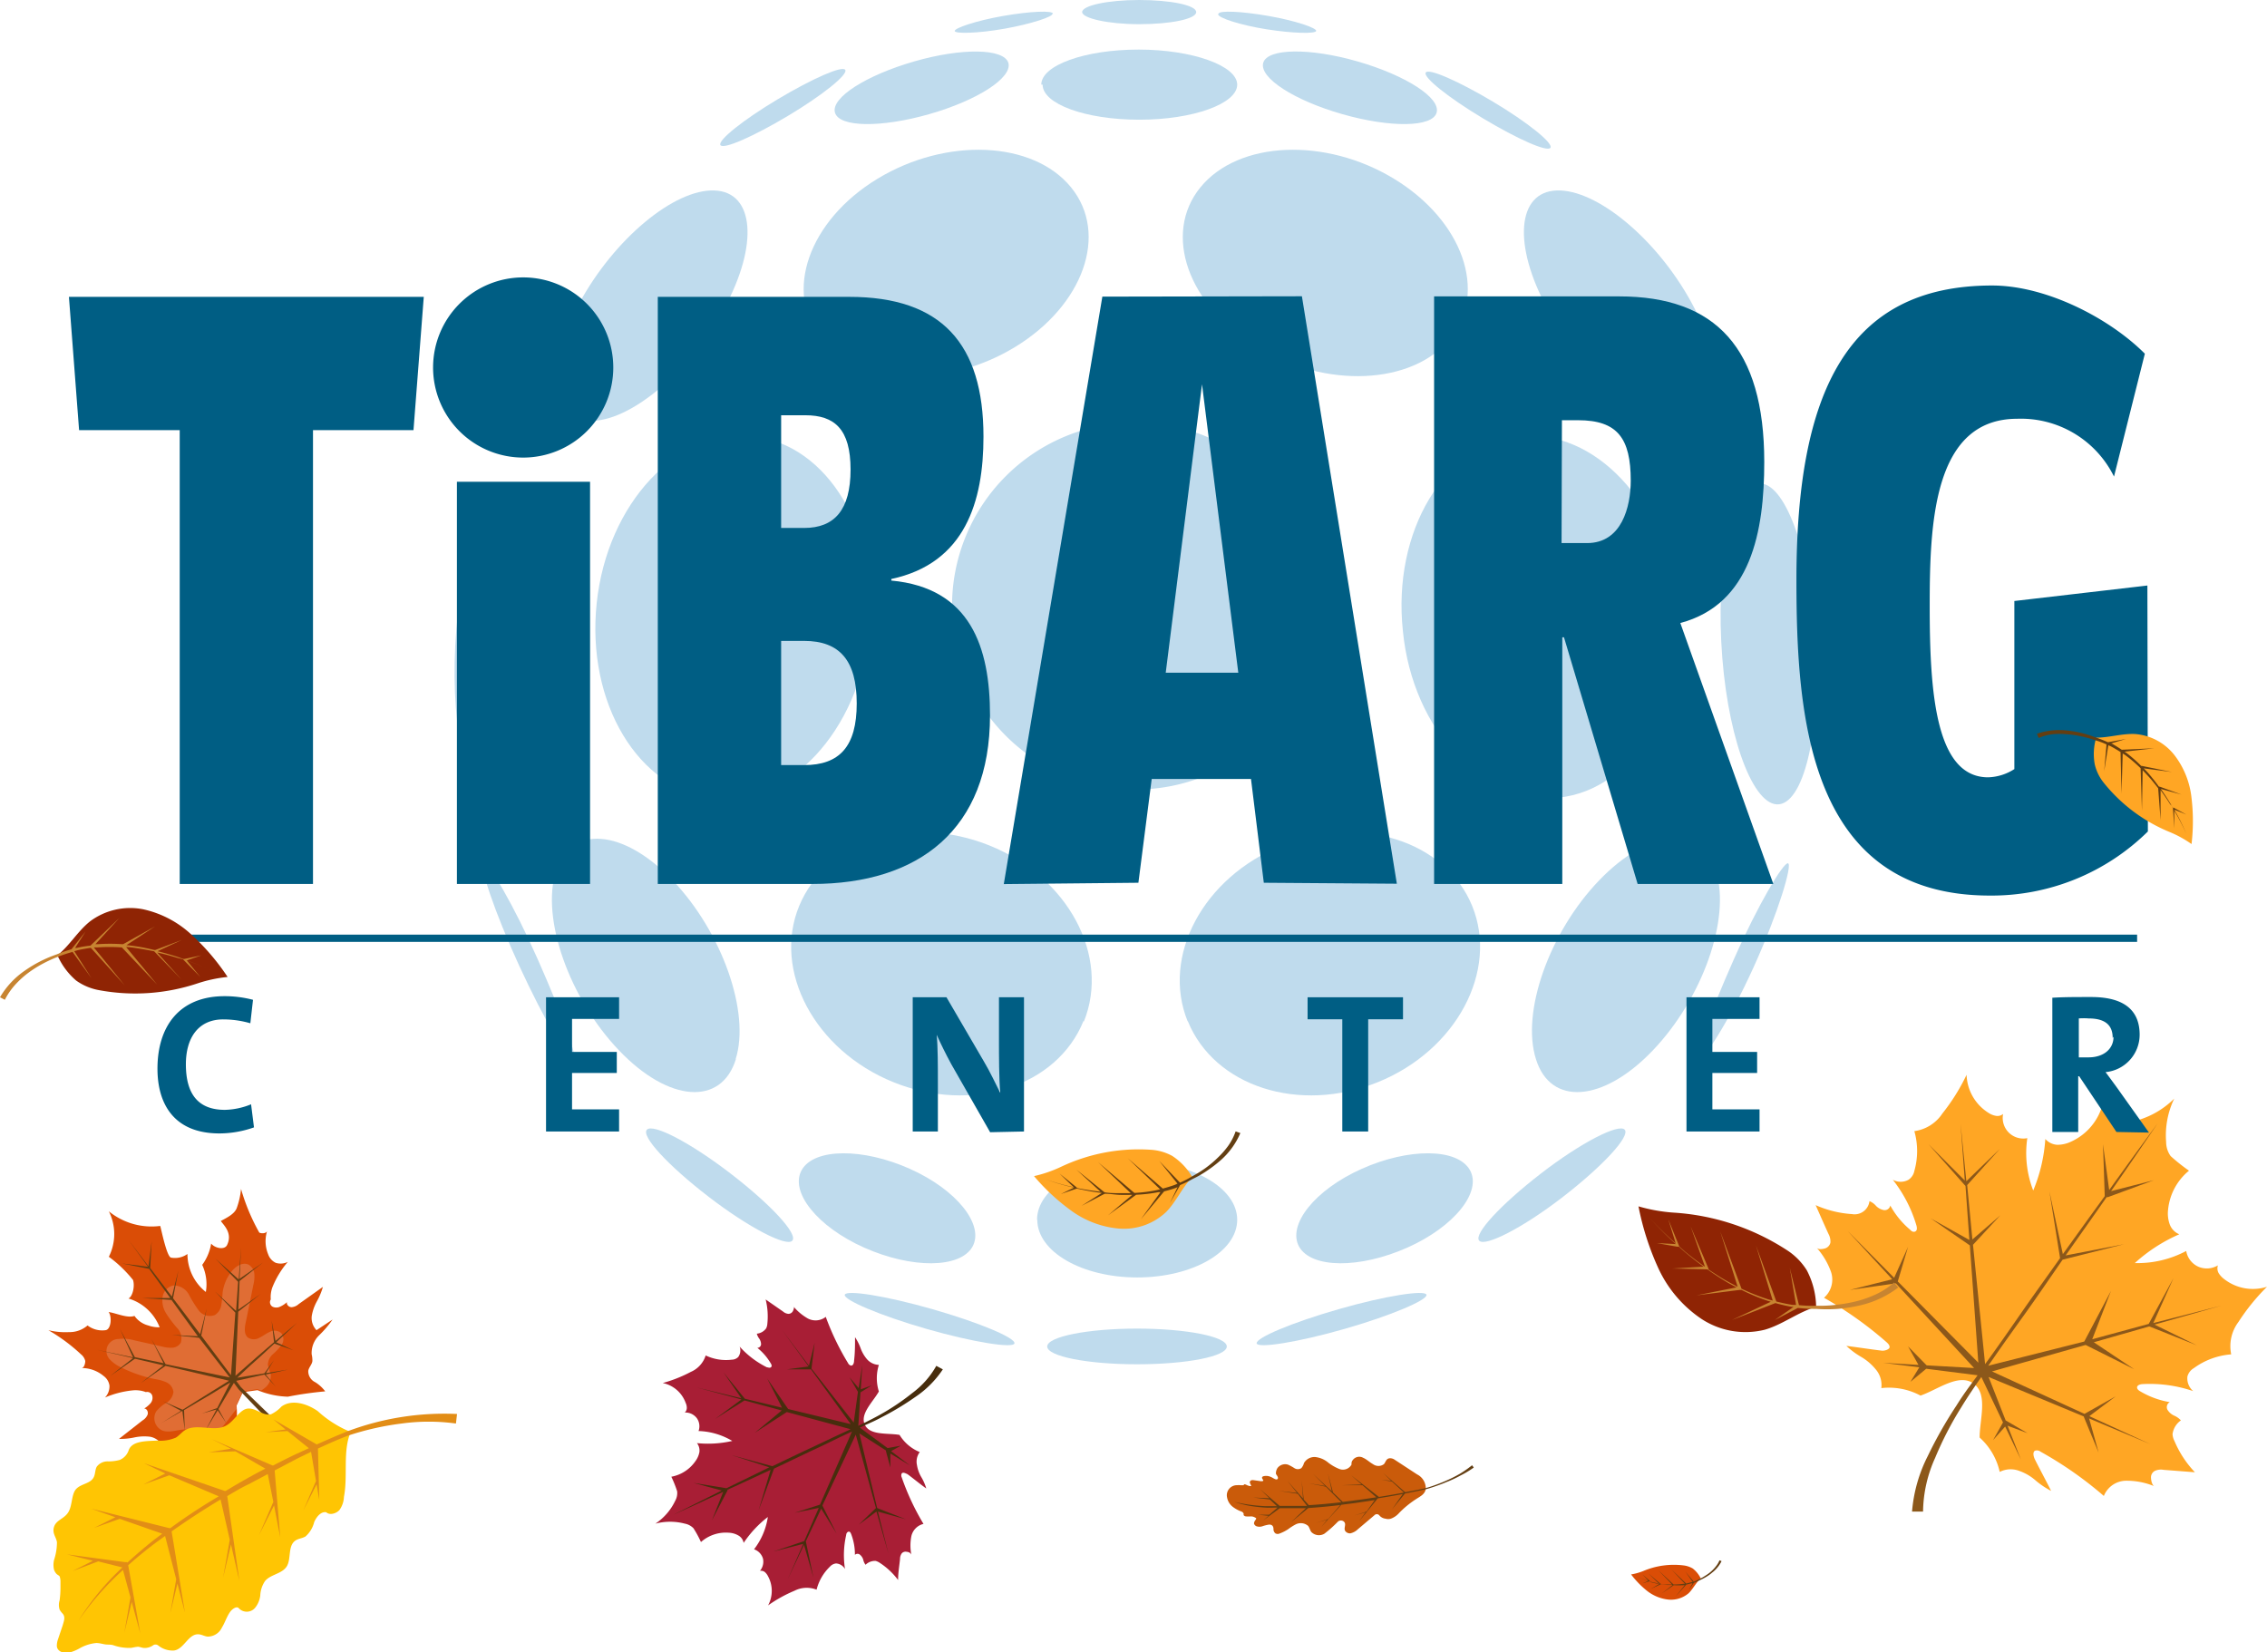 <svg xmlns="http://www.w3.org/2000/svg" viewBox="0 0 187.45 136.64"><defs><style>.cls-1{fill:#ffa624;}.cls-2{fill:#8c581a;}.cls-3{fill:#8f2404;}.cls-4{fill:#c78431;}.cls-5{fill:#bfdbed;}.cls-6{fill:#005e84;}.cls-7{fill:#da4d06;}.cls-8{fill:#633e12;}.cls-9{fill:#ca5b0a;}.cls-10{fill:#a81e35;}.cls-11{fill:#472d0d;}.cls-12{fill:#e06d34;}.cls-13{fill:#ffc503;}.cls-14{fill:#e28d16;}</style></defs><g id="Ebene_2" data-name="Ebene 2"><g id="Ebene_1-2" data-name="Ebene 1"><path class="cls-1" d="M177.86,122.22a.6.6,0,0,1,.31-.58,1.2,1.2,0,0,1,.73-.09l2.59.2a8.6,8.6,0,0,1-1.69-2.58,1.43,1.43,0,0,1-.16-.57,1.64,1.64,0,0,1,.69-1.14,1.64,1.64,0,0,0-.57-.4,1.26,1.26,0,0,1-.54-.48.47.47,0,0,1,.19-.63,7.05,7.05,0,0,1-2.42-.88c-.15-.08-.31-.21-.28-.37s.26-.23.44-.24a11.11,11.11,0,0,1,4.2.58,1.38,1.38,0,0,1-.48-1.21,1.14,1.14,0,0,1,.53-.69,6,6,0,0,1,3.09-1.14,3.33,3.33,0,0,1,.6-2.68,17.37,17.37,0,0,1,2.36-2.91,3.86,3.86,0,0,1-3.56-.65,1.83,1.83,0,0,1-.44-.48.8.8,0,0,1-.06-.64,1.78,1.78,0,0,1-1.62.11,1.75,1.75,0,0,1-1-1.3,8.56,8.56,0,0,1-4.25,1,13.43,13.43,0,0,1,3.68-2.38,1.41,1.41,0,0,1-.8-.84,2.66,2.66,0,0,1-.13-1.19A4.77,4.77,0,0,1,181,96.81a14.94,14.94,0,0,1-1.52-1.21,2,2,0,0,1-.37-1.15,7,7,0,0,1,.67-3.6l-.52.73.52-.73a7.14,7.14,0,0,1-3.17,1.83,2,2,0,0,1-1.22,0,14.06,14.06,0,0,1-1.64-1,4.72,4.72,0,0,1-2.46,2.71,2.65,2.65,0,0,1-1.17.28,1.42,1.42,0,0,1-1-.48,13.34,13.34,0,0,1-1,4.26,8.55,8.55,0,0,1-.49-4.33,1.7,1.7,0,0,1-2-2,.72.72,0,0,1-.62.15,1.57,1.57,0,0,1-.6-.25,3.86,3.86,0,0,1-1.8-3.14,16.64,16.64,0,0,1-2,3.2,3.31,3.31,0,0,1-2.32,1.46,6,6,0,0,1,0,3.29,1.14,1.14,0,0,1-.48.73,1.34,1.34,0,0,1-1.3,0,11.29,11.29,0,0,1,1.95,3.77c.05.18.08.41-.08.5s-.32,0-.44-.14a7,7,0,0,1-1.64-2,.47.47,0,0,1-.53.38,1.22,1.22,0,0,1-.64-.34,1.42,1.42,0,0,0-.55-.4,1.24,1.24,0,0,1-1.45,1.07,8.76,8.76,0,0,1-3-.74c.35.79.7,1.59,1.06,2.38a1.31,1.31,0,0,1,.16.72.65.65,0,0,1-.45.48c-.22.06-.54.11-.69-.06a6.08,6.08,0,0,1,1.19,2,2,2,0,0,1-.58,2.14A31,31,0,0,1,156,111c.12.11.26.25.24.42s-.41.31-.67.27c-1-.12-1.92-.27-2.9-.39a6.65,6.65,0,0,0,1.24.92,4.46,4.46,0,0,1,1.17,1,2,2,0,0,1,.48,1.57,5.52,5.52,0,0,1,3.24.62c1.42-.49,3.15-1.87,4.38-1s.5,3,.51,4.47a5.39,5.39,0,0,1,1.66,2.84,2,2,0,0,1,1.65-.07,4.11,4.11,0,0,1,1.32.78,6.83,6.83,0,0,0,1.28.86c-.44-.88-.9-1.72-1.34-2.6-.12-.24-.2-.6,0-.72a.5.5,0,0,1,.47.08,31.07,31.07,0,0,1,5.23,3.66,2,2,0,0,1,1.82-1.26,6,6,0,0,1,2.32.44C177.94,122.76,177.87,122.45,177.86,122.22Z"/><path class="cls-2" d="M177.82,119.43l-5.06-2.32,2.18-1.64-2.58,1.45-7.65-3.51,7.71-2.18.05,0,4,2L173.13,111l4.55-1.3.07,0,3.89,1.55-3.49-1.71,5.53-1.57-5.63,1.44,1.67-3.72-2.05,3.79,0,0L173,110.75l1.55-4-2.21,4.19v0l-7.94,2,.4-.57c.9-1.31,1.83-2.59,2.75-3.88s2-2.87,3-4.32l5.08-1.28-4.83.93L173,100.7,174.19,99l.1,0,3.8-1.4-3.53.9q1.94-2.79,3.84-5.59c-1.35,1.83-2.68,3.66-4,5.5l-.51-3.79.14,4.2v.1l-1.22,1.68-2.24,3.11-1.11-5.18.88,5.51c-1,1.42-2.05,2.86-3.05,4.3s-1.81,2.61-2.73,3.89l-.42.58-1-9.87,2.26-2.44-2.31,2L162.66,98l0,0,2.71-3-2.78,2.68-.48-4.77.35,4.71-3-3,3,3.39.06.06.32,4.47-3.19-1.78,3.23,2.23.7,9.7-6.66-6.72.85-2.86-1.15,2.56-3.85-3.88,3.69,4-3.5.88,3.8-.54h0l6.47,7-3.92-.22-.07-.07-1.47-1.5.86,1.53-2.93-.17,3,.37-.73,1.2,1.3-1.08,0,0,4.25.54-.38.52c-.48.64-.94,1.29-1.38,2a35.38,35.38,0,0,0-2.36,4.16A12.3,12.3,0,0,0,158.1,125l.91,0a11.07,11.07,0,0,1,1-4.44,28,28,0,0,1,2.16-4.18c.52-.86,1.09-1.69,1.66-2.51l1.79,3.76-.82,1.46,1-1.12,1.3,2.73L166,117.9l1.66.62-1.82-1.06h0l-1.41-3.59,7.86,3.26v0l1.24,3-.79-2.83Z"/><path class="cls-3" d="M150.17,108.07c-1.49.43-2.75,1.46-4.24,1.89a6.62,6.62,0,0,1-5.24-.89,10.19,10.19,0,0,1-3.53-4.11,22.57,22.57,0,0,1-1.68-5.2,13.74,13.74,0,0,0,2.93.52,19.38,19.38,0,0,1,9.28,3.06,5.37,5.37,0,0,1,1.71,1.71A6.73,6.73,0,0,1,150.17,108.07Z"/><path class="cls-4" d="M138.86,103.09l-.05-.12-.87-2.15.62,2a26.13,26.13,0,0,1-2.19-2.15,28.67,28.67,0,0,0,2.2,2.21L137,102.8l1.7.3.12,0,.42.37c.53.45,1.07.88,1.63,1.28l-2.57.15,2.79.07h.09c.43.31.87.6,1.32.88s.72.42,1.09.61l-3.31.66,3.58-.45H144a16.83,16.83,0,0,0,2.19.91l.23.07-3.22,1.51,3.6-1.4h0c.44.12.89.23,1.35.31l.16,0-1.56,1.09,1.91-1a12.79,12.79,0,0,0,1.52.08h0a11.63,11.63,0,0,0,1.77,0,13.13,13.13,0,0,0,1.76-.27,8.24,8.24,0,0,0,3.25-1.5l-.35-.41a6.32,6.32,0,0,1-1.4.93,9,9,0,0,1-1.6.59,12,12,0,0,1-1.69.31,11.08,11.08,0,0,1-1.72.09h0a11.71,11.71,0,0,1-1.45-.05l-.76-3.09.52,3.07-.29,0c-.45-.07-.9-.17-1.34-.28l-1.69-4.65,1.39,4.57-.31-.08a17,17,0,0,1-2.27-.9l-1.76-4.74,1.44,4.58c-.36-.18-.71-.37-1.06-.57s-.91-.56-1.35-.86l0-.07-1.48-3.5,1.19,3.35q-.84-.59-1.62-1.23Z"/><g id="Ebene_2-2" data-name="Ebene 2"><g id="Ebene_1-2-2" data-name="Ebene 1-2"><path class="cls-5" d="M78.72,50.11A15.18,15.18,0,1,1,93.9,65.29h0A15.18,15.18,0,0,1,78.72,50.11"/><path class="cls-5" d="M116,52.18c-.88-8.25,3.45-15.47,9.66-16.1s12,5.52,12.88,13.78-3.46,15.46-9.66,16.1S116.8,60.44,116,52.18"/><path class="cls-5" d="M142.41,54.39c-.58-7.31.67-13.74,2.79-14.36s4.31,4.83,4.89,12.07-.67,13.74-2.78,14.37-4.32-4.83-4.9-12.07"/><path class="cls-5" d="M98.21,84.48C96,79.06,99.5,72.54,106,69.92s13.54-.36,15.73,5-1.3,11.94-7.8,14.57-13.53.36-15.72-5.06"/><path class="cls-5" d="M127,87.58c-1.23-3.89,1.11-10.5,5.24-14.79s8.46-4.59,9.66-.7-1.12,10.47-5.24,14.78-8.46,4.6-9.66.71"/><path class="cls-5" d="M119.91,28c-3.11,3.85-10.31,4.16-16,.71s-7.79-9.37-4.65-13.22,10.32-4.16,16-.71,7.79,9.38,4.65,13.22"/><path class="cls-5" d="M139.1,34.8c-3.29.14-8.28-4-11.15-9.27s-2.52-9.66.77-9.78,8.27,4,11.14,9.27,2.52,9.66-.8,9.78"/><path class="cls-5" d="M85.75,100.87c0-2.64,3.7-4.77,8.26-4.77s8.29,2.12,8.29,4.77-3.7,4.77-8.27,4.77-8.26-2.13-8.26-4.77"/><path class="cls-5" d="M86.1,7c0-1.61,3.62-2.9,8.05-2.9S102.3,5.43,102.3,7s-3.63,2.9-8.09,2.9-8-1.3-8-2.9"/><path class="cls-5" d="M107.42,103.1c-1-1.8,1.28-4.7,5.17-6.44s7.89-1.72,8.94.08-1.28,4.71-5.18,6.44-7.89,1.73-8.93-.08"/><path class="cls-5" d="M122.31,102.6c-.49-.54,1.8-3,5.11-5.56s6.44-4.15,6.92-3.62-1.8,3-5.11,5.56-6.44,4.15-6.92,3.62"/><path class="cls-5" d="M140.37,87.75c-.4-.14,1-3.91,3-8.43s4.08-8,4.47-7.93-.76,4-2.83,8.57-4.27,7.93-4.67,7.79"/><path class="cls-5" d="M86.59,111.35c0-.81,3.33-1.48,7.42-1.48s7.43.66,7.43,1.48-3.32,1.47-7.43,1.47-7.42-.66-7.42-1.47"/><path class="cls-5" d="M103.91,111.1c-.12-.45,2.92-1.73,6.79-2.84s7.13-1.61,7.25-1.19-2.91,1.72-6.79,2.83-7.12,1.61-7.25,1.2"/><path class="cls-5" d="M89.48,1c0-.54,2.11-1,4.71-1s4.72.43,4.72,1-2.11,1-4.72,1S89.48,1.5,89.48,1"/><path class="cls-5" d="M104.45,5.2c.34-1.21,3.84-1.26,7.8-.12s6.88,3,6.54,4.23-3.84,1.26-7.8.13-6.88-3-6.54-4.24"/><path class="cls-5" d="M100.75,1.14c.06-.29,1.9-.21,4.14.18s4,1,3.94,1.24-1.9.21-4.11-.14-4-.95-4-1.24"/><path class="cls-5" d="M117.89,6c.23-.38,2.71.71,5.56,2.41s5,3.43,4.75,3.81-2.72-.72-5.56-2.42-5-3.42-4.75-3.8"/><path class="cls-5" d="M71.88,52.18c.88-8.25-3.46-15.47-9.66-16.1s-12,5.52-12.88,13.78S52.79,65.32,59,66s12-5.52,12.88-13.78"/><path class="cls-5" d="M45.41,54.39C46,47.08,44.75,40.65,42.63,40s-4.31,4.83-4.9,12.07.67,13.74,2.79,14.37,4.31-4.83,4.89-12.07"/><path class="cls-5" d="M89.62,84.48c2.19-5.42-1.3-11.94-7.8-14.56s-13.53-.36-15.74,5,1.29,11.94,7.79,14.57,13.53.36,15.72-5.06"/><path class="cls-5" d="M60.83,87.58c1.22-3.85-1.12-10.5-5.22-14.79s-8.46-4.59-9.66-.7,1.12,10.47,5.24,14.78,8.46,4.6,9.66.71"/><path class="cls-5" d="M67.91,28c3.14,3.85,10.32,4.16,16,.71s7.79-9.37,4.65-13.22-10.31-4.16-16-.71S64.77,24.2,67.91,28"/><path class="cls-5" d="M48.74,34.8c3.28.14,8.26-4,11.13-9.27s2.52-9.66-.8-9.78-8.27,4-11.14,9.27-2.52,9.66.81,9.78"/><path class="cls-5" d="M80.41,103.1c1-1.8-1.28-4.7-5.17-6.44s-7.9-1.72-8.94.08,1.27,4.71,5.17,6.44,7.9,1.73,8.94-.08"/><path class="cls-5" d="M65.51,102.6c.5-.54-1.78-3-5.11-5.56S54,92.89,53.49,93.42s1.79,3,5.12,5.56,6.44,4.15,6.9,3.62"/><path class="cls-5" d="M47.46,87.75c.39-.14-1-3.91-3-8.43s-4.06-8-4.47-7.93.88,4,2.95,8.49,4.16,8.05,4.56,7.87"/><path class="cls-5" d="M83.88,111.1c.13-.45-2.91-1.73-6.79-2.84s-7.12-1.61-7.24-1.19,2.91,1.72,6.78,2.83,7.13,1.61,7.25,1.2"/><path class="cls-5" d="M83.38,5.2C83,4,79.55,3.94,75.59,5.08s-6.9,3-6.55,4.23,3.83,1.26,7.79.13,6.89-3,6.55-4.24"/><path class="cls-5" d="M87.07,1.14c0-.29-1.9-.21-4.13.18s-4,1-4,1.24,1.9.21,4.14-.19,4-1,3.94-1.23"/><path class="cls-5" d="M69.89,5.78c-.23-.38-2.72.72-5.57,2.42s-5,3.42-4.75,3.8,2.72-.71,5.57-2.41,5-3.43,4.75-3.81"/><rect class="cls-6" x="13.37" y="77.29" width="163.34" height="0.6"/><polygon class="cls-6" points="45.15 82.47 45.15 93.57 51.19 93.57 51.19 91.74 47.3 91.74 47.3 88.73 51 88.73 51 86.99 47.3 86.99 47.3 84.26 51.19 84.26 51.19 82.47 45.15 82.47"/><polygon class="cls-6" points="108.12 82.47 108.12 84.29 110.99 84.29 110.99 93.57 113.13 93.57 113.13 84.29 116.01 84.29 116.01 82.47 108.12 82.47"/><polygon class="cls-6" points="139.45 82.47 139.45 93.57 145.49 93.57 145.49 91.74 141.59 91.74 141.59 88.73 145.29 88.73 145.29 86.99 141.59 86.99 141.59 84.26 145.49 84.26 145.49 82.47 139.45 82.47"/><polygon class="cls-6" points="5.7 24.55 6.54 35.57 14.86 35.57 14.86 73.1 25.88 73.1 25.88 35.57 34.19 35.57 35.04 24.55 5.7 24.55"/><rect class="cls-6" x="37.78" y="39.84" width="11.01" height="33.26"/><path class="cls-6" d="M91.15,24.53,83,73.11,94.13,73l1.1-8.58h8.21L104.5,73l11,.08-7.85-48.58Zm8.24,7.25,3,23.85h-6Z"/><path class="cls-6" d="M35.81,30.35a7.45,7.45,0,1,1,7.44,7.49,7.45,7.45,0,0,1-7.44-7.49v0"/><path class="cls-6" d="M177.56,48.42l-11,1.28V63.6a4.21,4.21,0,0,1-2.17.68c-4.36,0-4.83-7.07-4.83-14.14,0-6.8.27-15.51,7.24-15.51a8.58,8.58,0,0,1,8,4.78l2.55-10.16c-2.92-2.93-8.14-5.64-12.63-5.64-12,0-16.18,8.86-16.18,24.34,0,11.22.95,26.11,16,26.11a18.4,18.4,0,0,0,13.06-5.3Z"/><path class="cls-6" d="M129.15,34.75h1.33c3.27,0,4.36,1.5,4.36,5,0,2.17-.75,5.16-3.61,5.16h-2.11Zm6.26,38.35h11.22l-7.69-21.58c5.86-1.56,6.94-7.61,6.94-13.32,0-9.39-4-13.69-12-13.69h-15.3V73.1h10.6V52.7h.14Z"/><path class="cls-6" d="M64.59,53h1.9c2.93,0,4.35,1.61,4.35,5.17s-1.42,5.1-4.35,5.1h-1.9ZM54.39,73.1H67.17c8.78,0,14.69-4.49,14.69-13.94,0-5.63-1.61-10.54-8.16-11.15v-.13c6.12-1.3,7.62-6.44,7.62-11.77,0-7.68-3.47-11.56-11.09-11.56H54.39Zm10.2-38.76h2c2.42,0,3.74,1.15,3.74,4.49S69,43.66,66.49,43.66h-1.9Z"/><path class="cls-6" d="M174.76,85.74c0,1-.81,1.7-2.07,1.7h-.8V84.22a5.29,5.29,0,0,1,.8,0c1.35,0,2,.53,2,1.61m3,7.83L175,89.88c-.28-.38-.59-.81-.9-1.22a3.11,3.11,0,0,0,2.82-3.09c0-2.27-1.61-3.12-4-3.12-1.29,0-2.33,0-3.22.06v11.1h2.14V89h.08L175,93.61Z"/><path class="cls-6" d="M84.67,93.57V82.47H82.6v3.45c0,1.36,0,3.34.11,4.46-.41-.8-.85-1.76-1.36-2.61l-3.09-5.3H75.47v11.1h2.08v-4c0-1.34,0-3.08-.1-4,.33.73.73,1.55,1.2,2.42l3.22,5.64Z"/><path class="cls-6" d="M21,93.22l-.24-1.9a6,6,0,0,1-2.17.46c-2.24,0-3.22-1.35-3.22-3.77,0-2.15,1-3.71,3.09-3.71a8.09,8.09,0,0,1,2.24.32l.22-1.94a9.23,9.23,0,0,0-2.35-.3c-3.72,0-5.55,2.47-5.55,6,0,2.77,1.25,5.35,5.13,5.35a8.63,8.63,0,0,0,2.85-.5"/></g></g><path class="cls-7" d="M140.63,130.53c-.4.35-.63.86-1,1.22a2.24,2.24,0,0,1-1.75.52,3.44,3.44,0,0,1-1.7-.72,7.61,7.61,0,0,1-1.31-1.35,5,5,0,0,0,1-.28,6.5,6.5,0,0,1,3.31-.47,1.94,1.94,0,0,1,.79.26A2.32,2.32,0,0,1,140.63,130.53Z"/><path class="cls-8" d="M136.39,130.71l0,0-.59-.52.49.52a9,9,0,0,1-1-.33,9.28,9.28,0,0,0,1,.35l-.49.21.57-.17h0l.19.05c.22.06.46.1.69.14l-.77.44.87-.4,0,0a5,5,0,0,0,.54.07c.14,0,.28,0,.42,0l-.91.7,1-.68,0,0a7.34,7.34,0,0,0,.81,0l.09,0-.76.95.89-1h0l.46-.11.06,0-.32.57.43-.61a5,5,0,0,0,.48-.21h0a4.63,4.63,0,0,0,.54-.28,3.36,3.36,0,0,0,.49-.35,2.77,2.77,0,0,0,.78-.95l-.17-.07a2,2,0,0,1-.29.49,3.09,3.09,0,0,1-.88.78,3.7,3.7,0,0,1-.51.29h0a3.68,3.68,0,0,1-.45.21l-.7-.84.62.87-.09,0a3.45,3.45,0,0,1-.46.12l-1.22-1.17,1.12,1.19-.11,0a5.69,5.69,0,0,1-.83.06l-1.26-1.18,1.14,1.18h-.42c-.18,0-.36,0-.54-.06l0,0-1-.85.88.85c-.23,0-.46-.08-.69-.13Z"/><path class="cls-1" d="M173.33,61c1.08,0,2.14-.35,3.21-.3a4.58,4.58,0,0,1,3.26,1.75A7,7,0,0,1,181.21,66a16.11,16.11,0,0,1,0,3.8,9.22,9.22,0,0,0-1.82-1,13.57,13.57,0,0,1-5.44-4.07,3.81,3.81,0,0,1-.74-1.51A4.67,4.67,0,0,1,173.33,61Z"/><path class="cls-8" d="M179.68,66.81v.09l.1,1.61,0-1.47a18,18,0,0,1,1,1.91,17.62,17.62,0,0,0-1-2l1,.41-1.05-.57-.08,0c-.06-.12-.13-.23-.19-.34-.25-.41-.51-.82-.79-1.21l1.72.47-1.82-.66-.06,0c-.21-.3-.44-.59-.67-.87s-.38-.44-.58-.64l2.32.3-2.46-.5-.07,0a11.65,11.65,0,0,0-1.24-1.09l-.14-.09,2.46-.28-2.69.12h0c-.27-.18-.54-.35-.82-.51l-.1,0,1.27-.38-1.49.27c-.32-.14-.65-.28-1-.39h0a9.36,9.36,0,0,0-1.17-.37,8.41,8.41,0,0,0-1.22-.21,5.68,5.68,0,0,0-2.48.27l.14.35a4,4,0,0,1,1.13-.31,5.9,5.9,0,0,1,1.19,0,8,8,0,0,1,1.18.17,9.5,9.5,0,0,1,1.16.32h0a6.36,6.36,0,0,1,.95.35l-.19,2.2.34-2.13.19.08c.28.15.55.31.82.48l.08,3.44.1-3.32.19.12a12.11,12.11,0,0,1,1.29,1.1l.11,3.51.06-3.34c.2.2.39.41.58.62s.47.57.7.86v0l.2,2.64,0-2.48c.28.38.55.78.8,1.18C179.54,66.59,179.61,66.7,179.68,66.81Z"/><path class="cls-9" d="M115,125.59a.77.77,0,0,1-.43,0,.78.78,0,0,1-.53-.29.27.27,0,0,0-.39,0l-1.37,1.16a1.31,1.31,0,0,1-.62.34.48.48,0,0,1-.35-.11c-.31-.25.08-.62-.19-.86a.38.38,0,0,0-.49,0,10.05,10.05,0,0,1-1.12,1,.88.88,0,0,1-1.09-.15c-.1-.15-.14-.34-.25-.49a.93.93,0,0,0-1.07-.11,4.56,4.56,0,0,0-.59.38,3.44,3.44,0,0,1-.69.35.4.4,0,0,1-.35,0,.43.43,0,0,1-.17-.36c0-.24-.12-.39-.38-.37a3,3,0,0,0-.52.13.77.77,0,0,1-.52,0,.36.36,0,0,1-.19-.21c0-.16.08-.24.15-.35s0-.12-.07-.16a.67.67,0,0,0-.36-.09,2.38,2.38,0,0,1-.38,0,.26.26,0,0,1-.2-.11s0-.09,0-.13a.34.34,0,0,0-.2-.17,2.65,2.65,0,0,1-.68-.37,1.26,1.26,0,0,1-.49-.8.83.83,0,0,1,.84-1,1.22,1.22,0,0,1,.27,0c.07,0,.18,0,.24,0s0,0,.05-.05.11,0,.16,0a1,1,0,0,0,.32.12s.08,0,.11,0-.1-.23-.11-.31a.21.21,0,0,1,.13-.17.59.59,0,0,1,.23,0l.57.08c.08,0,.24,0,.17-.11s-.06-.07-.07-.11a.13.13,0,0,1,0-.13.24.24,0,0,1,.13-.07.94.94,0,0,1,.59.07c.16.06.44.3.55.16s-.14-.36-.14-.44a.84.84,0,0,1,.13-.46.8.8,0,0,1,.87-.28,3.92,3.92,0,0,1,.53.29.53.53,0,0,0,.57,0,1,1,0,0,0,.22-.42,1,1,0,0,1,.93-.5,2,2,0,0,1,1,.4,3.71,3.71,0,0,0,1,.59.81.81,0,0,0,1-.36c0-.12,0-.26.1-.37a.66.66,0,0,1,.86-.2c.3.13.53.37.82.53a.76.76,0,0,0,.9,0c.16-.18.18-.48.51-.49a.66.66,0,0,1,.36.11l1.88,1.23a1.29,1.29,0,0,1,.71,1.22c-.09.44-.47.6-.8.82a7.93,7.93,0,0,0-1.48,1.23A1.66,1.66,0,0,1,115,125.59Z"/><path class="cls-8" d="M110.22,123.42l-.42-1.57.33,1.48-1.56-1.45,1,1-1.35-.22,1.41.28,1.28,1.29c-.89.1-1.79.19-2.69.24l-.42-.47-.17-1.57.11,1.49-1.29-1.46.8,1-1.5-.17,1.56.24.76,1-.94,0c-.44,0-.88,0-1.32,0l-1.62-1.38.78.75-1.35-.06L105,124l.58.55c-.34,0-.69,0-1,0a13.2,13.2,0,0,1-2.51-.35,8.54,8.54,0,0,0,1.23.32c.42.07.85.12,1.27.15s.71,0,1.07,0l-.69.59-.94,0,.89.09-.46.39.53-.39h0l.85-.63c.43,0,.86,0,1.29,0l.87,0-1.24,1.17,1.44-1.18c.88-.06,1.76-.14,2.64-.25l-1,1.16-1,.31.92-.26-.49.61.56-.63h0l1.1-1.21,1.17-.15,1.59-.24L113,125l-1,.32.92-.26-.55.76,1.55-1.91q1-.16,2.07-.36l-.89,1.27,1.07-1.31,1-.2.62-.13c.21-.05.41-.11.62-.18.4-.13.8-.27,1.19-.44a9.42,9.42,0,0,0,1.16-.54,8.21,8.21,0,0,0,1.1-.66l-.14-.19a9,9,0,0,1-1,.7,10.86,10.86,0,0,1-1.13.57c-.38.17-.78.32-1.18.46q-.3.1-.6.18l-.62.13-1,.19h0l-1.81-1.58.65.63-.81-.07.87.13,1,.92q-1,.19-2.07.36h0L111.72,122l.87.76-1.59.06h1.66l1.14,1c-.55.08-1.1.17-1.66.24l-1.11.14h0Z"/><path class="cls-1" d="M98.59,97.35c-.85.85-1.31,2-2.16,2.87a5.08,5.08,0,0,1-3.89,1.38,7.87,7.87,0,0,1-3.93-1.46,17.32,17.32,0,0,1-3.11-2.88,10.69,10.69,0,0,0,2.19-.75,15,15,0,0,1,7.44-1.43,4.2,4.2,0,0,1,1.8.51A5.18,5.18,0,0,1,98.59,97.35Z"/><path class="cls-8" d="M89.05,98.24,89,98.17l-1.39-1.12,1.17,1.13a20.49,20.49,0,0,1-2.29-.64,18.64,18.64,0,0,0,2.32.67l-1.09.53L89,98.3l.09,0,.43.09c.52.11,1,.19,1.59.26l-1.69,1.07,1.92-1,.06,0c.4,0,.81.08,1.22.09s.65,0,1,0l-2,1.69,2.26-1.65.06-.05a12.35,12.35,0,0,0,1.83-.21l.18,0-1.61,2.23,1.92-2.3h0c.35-.09.69-.18,1-.3l.11-.05-.64,1.33L97.58,98a11.77,11.77,0,0,0,1.07-.52h0a8.78,8.78,0,0,0,1.19-.69,10.91,10.91,0,0,0,1.09-.84,6.24,6.24,0,0,0,1.63-2.25l-.39-.14a4.88,4.88,0,0,1-.59,1.16,6.86,6.86,0,0,1-.87,1,9.19,9.19,0,0,1-1,.85,9.79,9.79,0,0,1-1.14.71h0a7.91,7.91,0,0,1-1,.52L95.85,96l1.51,1.88-.21.1c-.33.12-.67.22-1,.31l-2.9-2.51,2.67,2.57-.24.06a11.94,11.94,0,0,1-1.88.24l-3-2.54,2.7,2.56c-.31,0-.62,0-.93,0s-.83,0-1.24-.07l0,0L89,96.72,91,98.55c-.52-.06-1-.13-1.56-.23Z"/><path class="cls-10" d="M65.57,108.41a.43.43,0,0,1-.37.24.76.76,0,0,1-.45-.19l-1.44-1a5.83,5.83,0,0,1,.14,2,1,1,0,0,1-.1.39,1.08,1.08,0,0,1-.77.44,1.12,1.12,0,0,0,.2.41.87.87,0,0,1,.15.46.31.31,0,0,1-.31.3,4.66,4.66,0,0,1,1.12,1.3c.06.1.11.23,0,.31s-.23,0-.33,0a7.54,7.54,0,0,1-2.25-1.71.92.92,0,0,1-.12.86.77.77,0,0,1-.53.22,3.9,3.9,0,0,1-2.16-.35,2.2,2.2,0,0,1-1.23,1.36,11.33,11.33,0,0,1-2.32.92A2.56,2.56,0,0,1,56.69,116a1,1,0,0,1,.1.42.51.51,0,0,1-.17.39,1.18,1.18,0,0,1,1,.47,1.15,1.15,0,0,1,.14,1.06,5.79,5.79,0,0,1,2.79.82,9,9,0,0,1-2.92.18,1,1,0,0,1,.2.75,1.83,1.83,0,0,1-.32.73,3.1,3.1,0,0,1-2,1.3,9.38,9.38,0,0,1,.48,1.2,1.3,1.3,0,0,1-.16.79A4.65,4.65,0,0,1,54.19,126l.54-.25-.54.25a4.8,4.8,0,0,1,2.44,0,1.33,1.33,0,0,1,.71.38,8.92,8.92,0,0,1,.62,1.14,3.1,3.1,0,0,1,2.31-.77,1.72,1.72,0,0,1,.77.22.89.89,0,0,1,.45.62,9,9,0,0,1,2-2.14,5.75,5.75,0,0,1-1.14,2.67,1.16,1.16,0,0,1,.74.78,1.18,1.18,0,0,1-.25,1,.52.52,0,0,1,.41.11,1.14,1.14,0,0,1,.26.35,2.52,2.52,0,0,1,0,2.4,11.32,11.32,0,0,1,2.18-1.21,2.22,2.22,0,0,1,1.83-.09,4,4,0,0,1,1.1-1.9.8.8,0,0,1,.51-.27.92.92,0,0,1,.74.46,7.43,7.43,0,0,1,.1-2.82c0-.12.09-.26.21-.27s.17.13.21.23a4.67,4.67,0,0,1,.3,1.69.31.31,0,0,1,.43,0,.83.83,0,0,1,.26.41,1,1,0,0,0,.19.41,1.12,1.12,0,0,1,.83-.32,1.19,1.19,0,0,1,.36.17,5.91,5.91,0,0,1,1.5,1.41c0-.58.1-1.15.16-1.73a.79.79,0,0,1,.14-.47.42.42,0,0,1,.42-.13c.15,0,.35.11.38.26a4,4,0,0,1,0-1.57,1.35,1.35,0,0,1,1-1,20.44,20.44,0,0,1-1.8-3.85.36.36,0,0,1,0-.32c.11-.14.34,0,.48.06.53.39,1,.79,1.55,1.18a4.12,4.12,0,0,0-.41-.94,2.8,2.8,0,0,1-.36-1,1.32,1.32,0,0,1,.23-1.07,3.51,3.51,0,0,1-1.67-1.42c-1-.17-2.45.06-2.87-.84s.67-1.88,1.16-2.75a3.67,3.67,0,0,1,0-2.2,1.37,1.37,0,0,1-1-.49,2.91,2.91,0,0,1-.51-.89,4.32,4.32,0,0,0-.46-.91c0,.65,0,1.29-.08,1.94,0,.18-.07.42-.25.41a.37.37,0,0,1-.25-.21,21.33,21.33,0,0,1-1.84-3.82,1.37,1.37,0,0,1-1.47.14,4.32,4.32,0,0,1-1.2-1C65.7,108.07,65.63,108.27,65.57,108.41Z"/><path class="cls-11" d="M64.68,110l2.18,3-1.8.24h2l3.29,4.53-5.18-1.25,0,0L63.44,114l1.22,2.41-3.07-.74,0,0-1.76-2.17,1.47,2.13-3.72-.9,3.73,1-2.18,1.61,2.43-1.53h0l3.08.83-2.22,1.84,2.64-1.71h0l5.27,1.42-.42.2c-1,.46-1.91.9-2.87,1.35s-2.12,1-3.17,1.51l-3.37-.91,3.11,1-2.27,1.11-1.25.61H60l-2.66-.43,2.34.63-4,2q2.07-.93,4.12-1.89l-.94,2.37,1.29-2.48,0-.06,1.26-.58,2.31-1.07-1,3.37L64,121.45l3.17-1.51c1-.45,1.9-.92,2.85-1.36l.43-.2-2.65,6.05-2.1.67,2-.4-1.2,2.74h0l-2.57.87,2.49-.64-1.28,2.92,1.34-2.84.78,2.71-.63-3v0l1.27-2.7,1.28,2.07L68,124.5l2.76-5.86,1.67,6.07L71,126.09,72.47,125l1,3.51L72.59,125l2.32.64-2.38-.93h0l-1.47-6.17,2.2,1.41,0,.07.36,1.34v-1.16l1.64,1L73.68,120l.82-.45-1.11.2h0l-2.29-1.69.39-.19c.48-.21,1-.44,1.43-.68a23.15,23.15,0,0,0,2.74-1.65,8.26,8.26,0,0,0,2.3-2.3l-.54-.29a7.19,7.19,0,0,1-2,2.26A19.14,19.14,0,0,1,72.75,117c-.58.32-1.18.62-1.78.91l.18-2.77.95-.58-.93.33.13-2L71,114.79l-.76-.9.7,1.21h0l-.35,2.54-3.49-4.46v0l.26-2.14-.47,1.9Z"/><path class="cls-7" d="M25.78,108.81a3.81,3.81,0,0,1,.43-1.21,5.55,5.55,0,0,0,.49-1.18l-2,1.42a1,1,0,0,1-.59.26c-.22,0-.45-.22-.38-.42a2.1,2.1,0,0,1-.56.37.71.71,0,0,1-.65,0,.43.43,0,0,1-.13-.59,2.38,2.38,0,0,1,.13-1,7.59,7.59,0,0,1,1.28-2.11,1.33,1.33,0,0,1-1,.08,1.21,1.21,0,0,1-.62-.69,2.85,2.85,0,0,1-.09-1.95c-.06.21-.44.24-.65.14a16.73,16.73,0,0,1-1.51-3.61,6.34,6.34,0,0,1-.34,1.54c-.17.53-.84.84-1.33,1.11.23.35,1,1,.51,2-.22.42-1,.25-1.31-.13a4.1,4.1,0,0,1-.74,1.76,3.79,3.79,0,0,1,.3,2.24,4,4,0,0,1-1.52-3.14,1.78,1.78,0,0,1-1.36.3c-.35-.08-.79-2.27-.89-2.62A5.6,5.6,0,0,1,9,100.17a4.19,4.19,0,0,1,0,3.76,10.49,10.49,0,0,1,2,1.92c.17.54-.05,1.39-.38,1.53a4,4,0,0,1,2.58,2.38,2.54,2.54,0,0,1-.94-.15,2,2,0,0,1-1.14-.79c-.6.21-1.5-.23-2.14-.32.29.37.21,1.44-.25,1.5a2,2,0,0,1-1.49-.39,2.27,2.27,0,0,1-1.53.55A5.88,5.88,0,0,1,4,110,14.55,14.55,0,0,1,6.7,112a1,1,0,0,1,.35.55c0,.22-.1.59-.32.58a2.83,2.83,0,0,1,1.84.66,1.19,1.19,0,0,1,.48.78,1.33,1.33,0,0,1-.37,1,7.79,7.79,0,0,1,2.38-.6,2.42,2.42,0,0,1,1,.15.44.44,0,0,1,.53.3.7.7,0,0,1-.15.63,2.13,2.13,0,0,1-.52.43c.22,0,.35.27.29.49a1,1,0,0,1-.42.49c-.66.52-1.28,1-1.95,1.53a5.42,5.42,0,0,0,1.27-.12,3.94,3.94,0,0,1,1.28-.06,1.41,1.41,0,0,1,1,.69l-1.22,1a8.8,8.8,0,0,0,1.58-.69,2.06,2.06,0,0,1,1.66-.13,2.24,2.24,0,0,0,.53.23c.29,0,.57-.13.86-.1s.63.45.74.82a2.83,2.83,0,0,0,.49,1,29,29,0,0,1,1.32-2.83,7.31,7.31,0,0,0,.21-2.56l.52-1.11,1.21-.17a7.07,7.07,0,0,0,2.51.54,29.84,29.84,0,0,1,3.09-.44,3,3,0,0,0-.83-.76,1,1,0,0,1-.57-.94c.05-.29.3-.51.34-.8a2.21,2.21,0,0,0-.06-.57,2.05,2.05,0,0,1,.61-1.56,8.71,8.71,0,0,0,1.12-1.31l-1.33.88A1.45,1.45,0,0,1,25.78,108.81Z"/><path class="cls-12" d="M22.55,112a5,5,0,0,0,.71-.75.81.81,0,0,0,0-1,.84.84,0,0,0-.93-.12c-.31.13-.57.35-.87.49a.92.92,0,0,1-.95,0c-.34-.27-.29-.8-.2-1.22.21-1,.43-2.1.64-3.15a2.79,2.79,0,0,0,.08-.91,1,1,0,0,0-.46-.75c-.48-.25-1.06.11-1.4.53a3.51,3.51,0,0,0-.77,1.84,8.33,8.33,0,0,1-.11,1,1.14,1.14,0,0,1-.53.79,1.16,1.16,0,0,1-1.35-.41,10.79,10.79,0,0,1-.8-1.3,1.44,1.44,0,0,0-1.25-.74,1.13,1.13,0,0,0-.92,1,2,2,0,0,0,.32,1.35,10.43,10.43,0,0,0,.85,1.13,1.24,1.24,0,0,1,.34,1.26.9.9,0,0,1-.69.41,2.58,2.58,0,0,1-.83-.09l-2.32-.52a3.28,3.28,0,0,0-1.32-.11,1,1,0,0,0-.66,1.74,2.82,2.82,0,0,0,.83.58,11,11,0,0,0,2.89,1,3.47,3.47,0,0,1,.95.28,1,1,0,0,1,.54.78,1.22,1.22,0,0,1-.59.9,2.92,2.92,0,0,0-.84.72,1.11,1.11,0,0,0,.52,1.57c.76.29,1.67-.31,2.4,0,.22.11.39.3.61.41a1.67,1.67,0,0,0,1.84-.58c.44-.49.84-1.08,1.28-1.61,0-.12,0-.24,0-.36l.52-1.11,1.21-.17.32.11.23-.17a1.29,1.29,0,0,0,.55-1.16,7.75,7.75,0,0,1-.24-.78A1.2,1.2,0,0,1,22.55,112Z"/><path class="cls-8" d="M22.78,110.89l-.32-1.68.2,1.78-.79.68c-.45.38-.89.78-1.33,1.16l-1.07.94.23-5.3L21.56,107l-1.85,1.3.1-2.37,1.93-1.52-1.93,1.34.12-2.62-.19,2.68h0l-1.92-1.72L19.69,106l0,0-.17,2.41,0,0-1.73-1.6,1.67,1.74,0,0,0,0-.36,5.17-2.46-3.27.45-2.23-.54,2.11-1.29-1.72-.95-1.25.44-2.29-.54,2.15-1.79-2.36v0l.12-2.2-.26,2.06-1.62-2.14,1.58,2.18-2.16-.28,2.25.45h0l1.75,2.41-2.35,0,2.45.16.92,1.27,1.26,1.73-2.15-.11,2.25.24L19,113.91l-5.31-1.1-1.17-2.08,1,2-2.37-.5h0l-1.23-2.33L11,112.25l-3-.63,3,.69-1.89,1.48,2.05-1.43h0l2.36.55-1.88,1.47,2.05-1.43,5.25,1.23-1.17.73-1.48.92-1.19.75-1.61-.7,1.48.79-1.61,1,1.72-1,.2,1.63-.06-1.69v0l1.15-.68c.51-.29,1-.59,1.5-.89l1.17-.71-1.08,2.11-1.27.45,1.21-.33L17,118.28l1-1.66.71,1.07-.65-1.17,1.28-2.16.39.53h0l2.43,2.53c.81.84,1.61,1.69,2.41,2.54l.39-.39c-.85-.8-1.69-1.61-2.53-2.43l-2.51-2.43-.39-.52,2.33-.52.94,1-.83-1,1.83-.41-1.81.29.66-1.07-.79,1.09-2.24.36,1-.94c.44-.39.88-.78,1.31-1.18l.75-.7,1.58.55L22.84,111c.58-.53,1.16-1.07,1.72-1.61C24,109.88,23.37,110.38,22.78,110.89Z"/><path class="cls-3" d="M4.75,79c1-.8,1.68-2,2.7-2.81a5.54,5.54,0,0,1,4.37-1,8.54,8.54,0,0,1,4,2.09,18.8,18.8,0,0,1,3,3.51,11.64,11.64,0,0,0-2.45.52,16.31,16.31,0,0,1-8.19.57,4.69,4.69,0,0,1-1.88-.79A5.85,5.85,0,0,1,4.75,79Z"/><path class="cls-4" d="M15.13,79.33l.08.08,1.36,1.39-1.12-1.37a23.59,23.59,0,0,1,2.39,1,21.43,21.43,0,0,0-2.42-1L16.66,79l-1.41.3-.1,0-.45-.16c-.55-.18-1.11-.34-1.67-.48l2-.93-2.19.83-.07,0c-.44-.1-.87-.2-1.31-.27s-.69-.1-1-.13l2.37-1.56-2.65,1.48-.08,0a14.69,14.69,0,0,0-2,0l-.21,0,2-2.19L7.48,78.2h0a9,9,0,0,0-1.14.19l-.13,0,.86-1.35L5.91,78.5a10.18,10.18,0,0,0-1.21.42h0a10.57,10.57,0,0,0-2.65,1.35A6.89,6.89,0,0,0,0,82.47l.4.21a5.73,5.73,0,0,1,.79-1.17,7.62,7.62,0,0,1,1.07-1,9.59,9.59,0,0,1,1.21-.78,11.23,11.23,0,0,1,1.32-.61h0A11.25,11.25,0,0,1,6,78.72l1.56,2.17L6.14,78.66l.24-.07c.37-.09.75-.15,1.13-.21l2.79,3.09L7.76,78.35a2.48,2.48,0,0,1,.27,0,14,14,0,0,1,2.05,0L13,81.43l-2.57-3.11c.34,0,.68.06,1,.11s.88.15,1.32.24l0,0L15,81l-2-2.23c.56.12,1.11.27,1.66.44Z"/><path class="cls-13" d="M29,118.42a9.2,9.2,0,0,1-2.73-1.73c-.89-.62-2.15-1-3-.37a2.85,2.85,0,0,1-.85.63c-.64.17-1.23-.51-1.9-.47s-1.12,1-1.77,1.38c-1,.62-2.5-.22-3.5.44-.26.18-.45.43-.72.59a3.27,3.27,0,0,1-1.56.24c-.84.05-2.08,0-2.34.83a1.32,1.32,0,0,1-.73.77,3.52,3.52,0,0,1-1,.12,1.11,1.11,0,0,0-.9.44c-.15.27-.11.62-.26.89-.27.51-1,.51-1.42.93S6,124.41,5.68,125s-1,.67-1.2,1.23.17.87.23,1.31A4.73,4.73,0,0,1,4.47,129a1.75,1.75,0,0,0,0,.82,1,1,0,0,0,.2.33c.08.09.22.13.27.23a1.42,1.42,0,0,1,.06.46c0,.17,0,.34,0,.5a8.07,8.07,0,0,1-.07,1,1.26,1.26,0,0,0,0,.77,1.7,1.7,0,0,0,.26.34c.24.29.08.64,0,.94l-.39,1.16a1.66,1.66,0,0,0-.1.54c0,.5.63.67,1,.58a3.68,3.68,0,0,0,.83-.33,3.45,3.45,0,0,1,1.43-.47c.24,0,.48.07.71.11s.5,0,.72.08a3.91,3.91,0,0,0,1.48.21,4.71,4.71,0,0,1,.52-.09c.17,0,.34.09.52.1a1.21,1.21,0,0,0,.72-.2.36.36,0,0,1,.46,0,1.89,1.89,0,0,0,1.3.41c.82-.11,1.18-1.37,2-1.34.27,0,.52.17.78.19a1.3,1.3,0,0,0,1.18-.75c.26-.42.4-.91.69-1.31.17-.23.55-.5.72-.27a.9.9,0,0,0,1.34-.06,2,2,0,0,0,.42-1,2.3,2.3,0,0,1,.4-1.21c.46-.55,1.38-.58,1.78-1.19s.08-1.69.71-2.14c.25-.18.58-.19.85-.35a2.34,2.34,0,0,0,.72-1.19c.19-.44.57-.9,1-.81.29.27.83.1,1.09-.19a2,2,0,0,0,.37-1.09C28.78,122,28.32,120,29,118.42Z"/><path class="cls-14" d="M18.79,123.72l1,7-.69-3-.65,2.74.55-3.13h0l-.76-3.33q-2.07,1.24-4.05,2.64l.61,3.71h0v0l.49,3-.62-2.4-.59,2.47.49-2.83-.92-3.57-.78.56c-.78.59-1.54,1.21-2.27,1.86l1,5.64-.71-2.61-.61,2.55.51-2.92-.62-2.27a24,24,0,0,0-3.7,4.22,21.81,21.81,0,0,1,3.65-4.43h0l-2-.5L6,129.92l1.68-.85-2.14-.53,4.79.64.19,0v.05c.7-.64,1.41-1.25,2.15-1.84l.74-.56L9.9,125.6l-2.12.75,1.76-.88-2-.71L14,126.37l.09,0c1.28-.94,2.6-1.81,4-2.63L14,122h0l-2.14.76,1.81-.91L11.9,121l6.67,2.29.1,0q.84-.51,1.71-1t1.56-.84l-2.47-1.43-2.21.08,1.84-.3L17.48,119l2,.87h0l3.06,1.32.05,0q.91-.48,1.86-.93l1.09-.5-1.77-1.42-1.81.1,1.65-.23-1-.83,3.58,2.07,0,0c.81-.36,1.63-.72,2.47-1.06a22.75,22.75,0,0,1,9.13-1.46l-.09.79a16.47,16.47,0,0,0-4.49,0,23.1,23.1,0,0,0-4.43,1c-.84.32-1.67.69-2.49,1.07l.11,4.26-.22-1.31-1.1,2.17,1.05-2.44-.41-2.41-1.11.54-1.9,1,.46,5.53-.51-2.64-1.25,2.47,1.19-2.76-.46-2.3-1.6.85C20,123,19.38,123.37,18.79,123.72Z"/></g></g></svg>